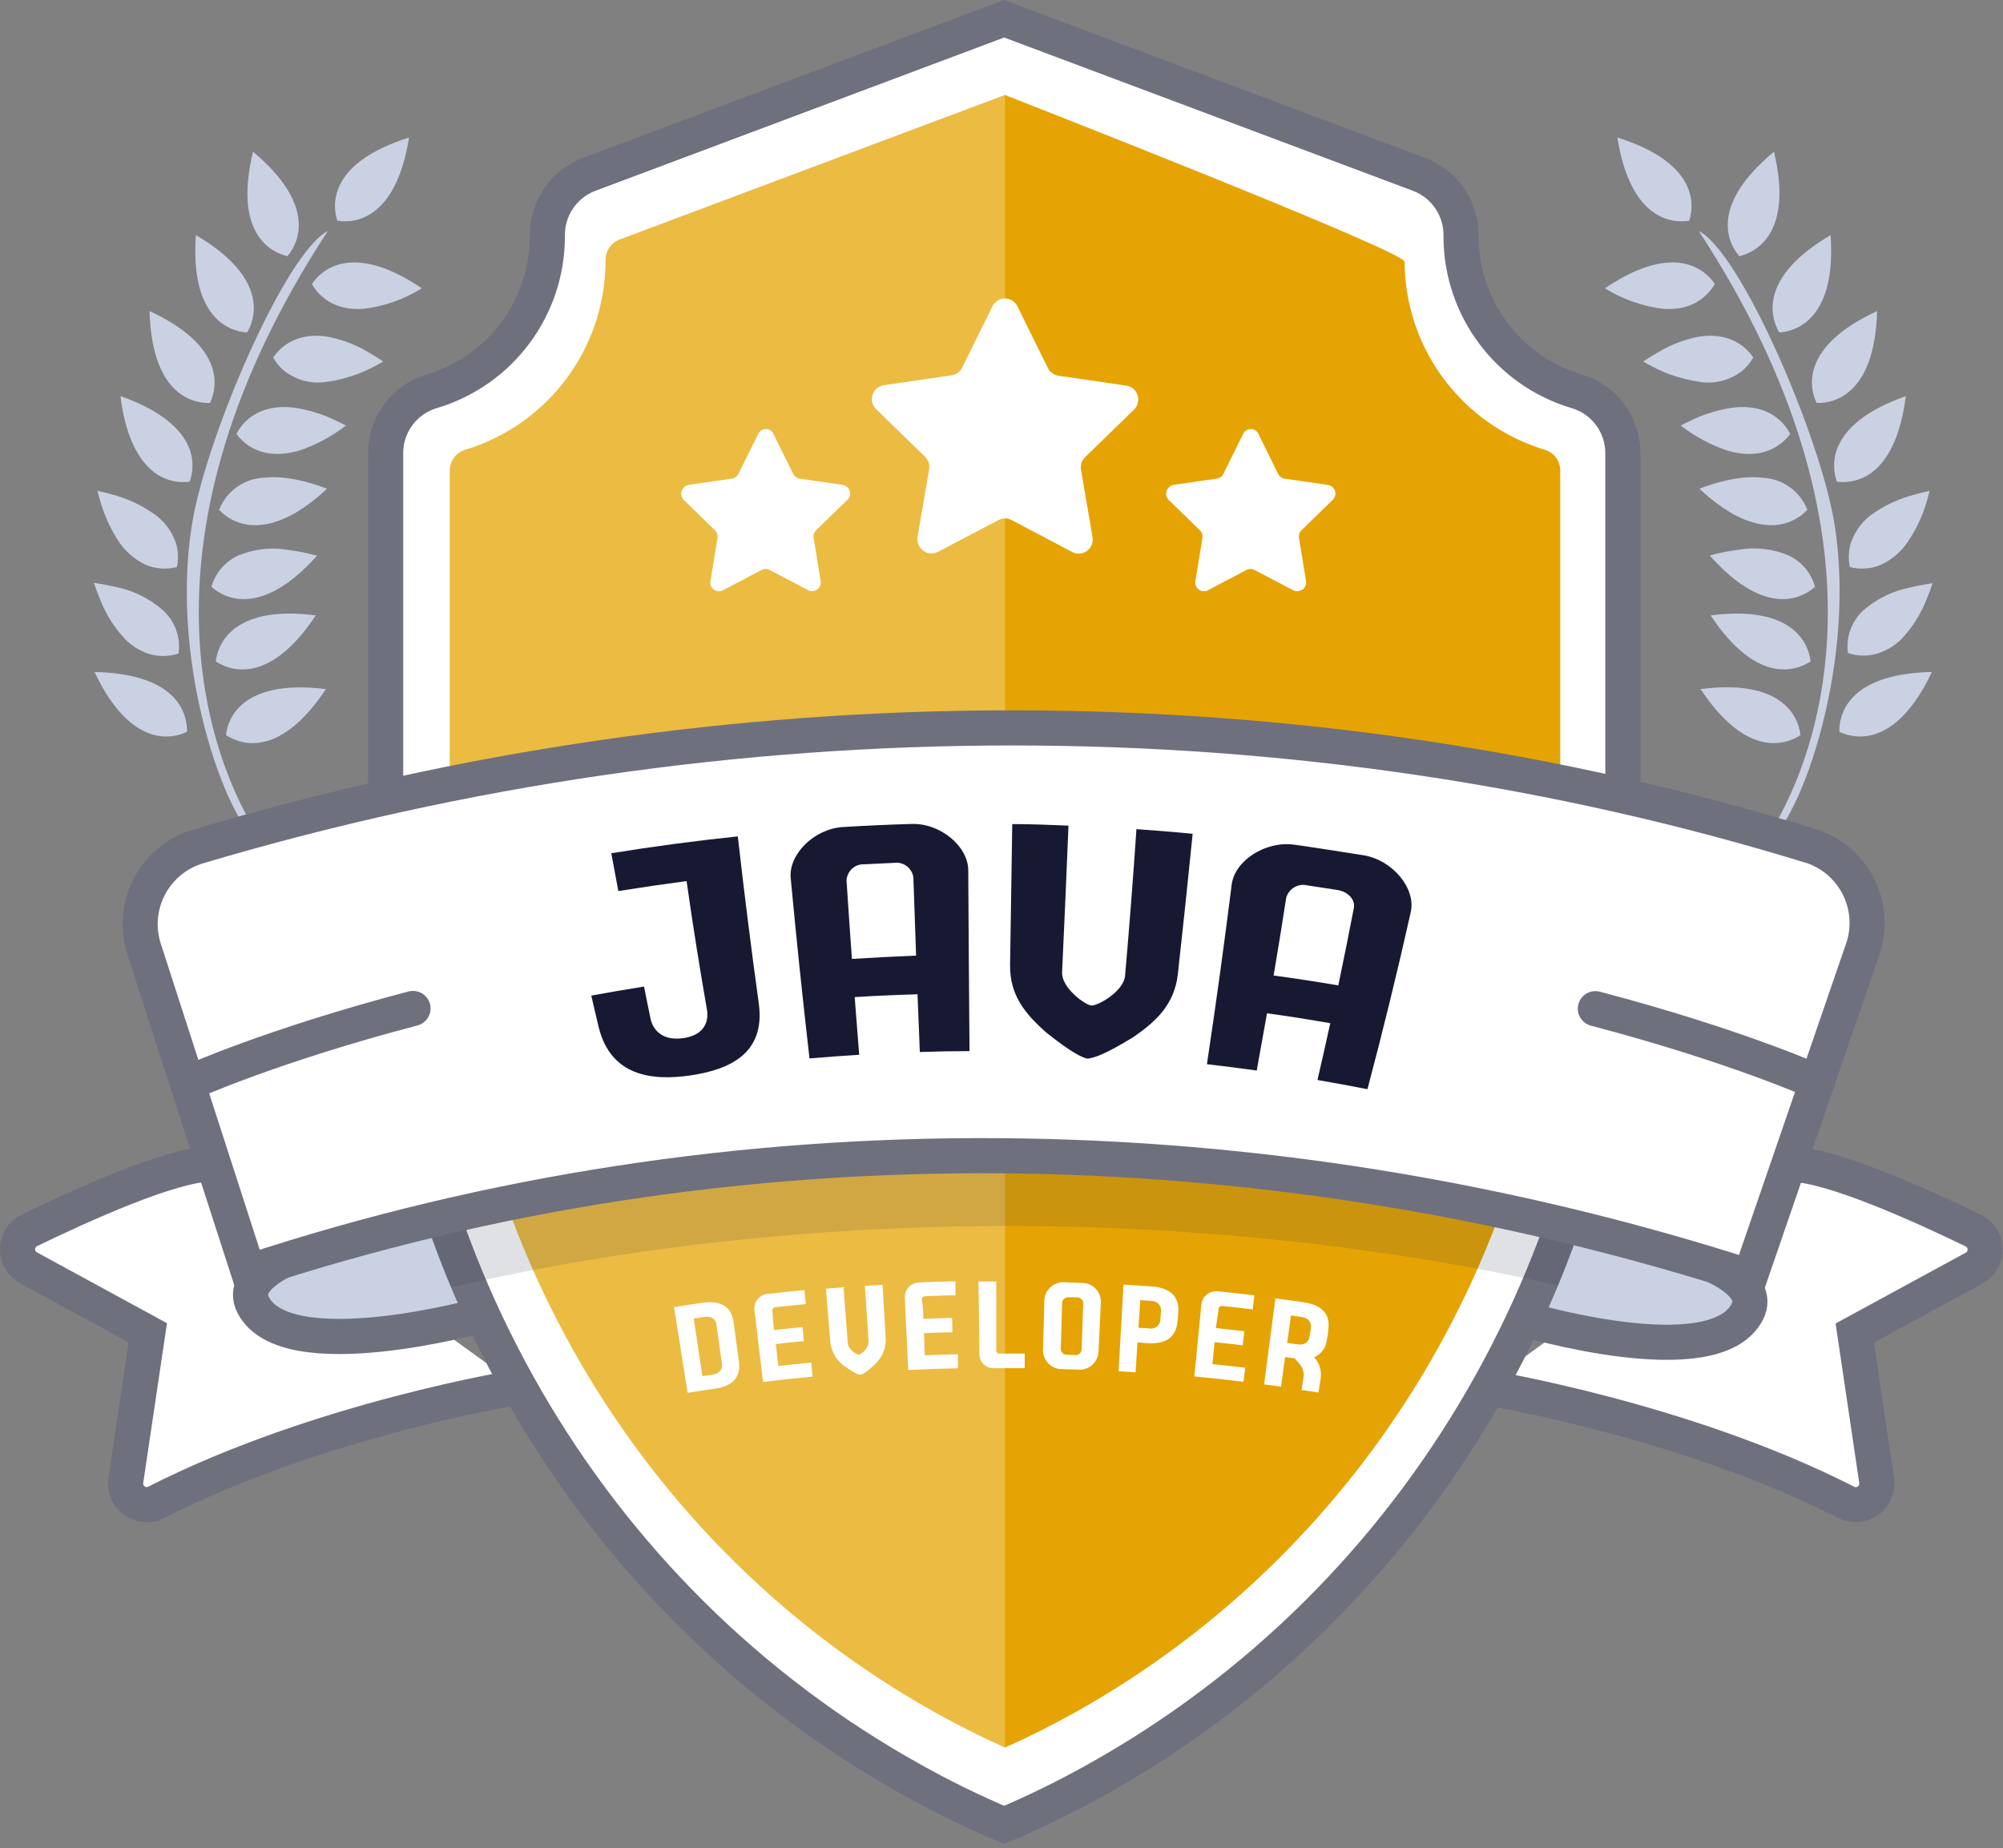 <?xml version="1.0" encoding="UTF-8"?>
<svg width="285px" height="263px" viewBox="0 0 285 263" version="1.1" xmlns="http://www.w3.org/2000/svg" xmlns:xlink="http://www.w3.org/1999/xlink">
    <rect x="0" y="0" width="285" height="263" fill="#808080" stroke="none"/>
    <!-- Generator: Sketch 51.2 (57519) - http://www.bohemiancoding.com/sketch -->
    <title>java dev</title>
    <desc>Created with Sketch.</desc>
    <defs></defs>
    <g id="Page-1" stroke="none" stroke-width="1" fill="none" fill-rule="evenodd">
        <g id="java-dev" transform="translate(2, 2)" fill-rule="nonzero">
            <path d="M209,195.38 C209,195.38 237.43,199.94 260.71,211.82 C261.708,212.319 262.901,212.222 263.806,211.569 C264.711,210.916 265.178,209.815 265.02,208.71 L261.91,187.71 L278.91,178.46 C279.89,177.921 280.489,176.882 280.464,175.764 C280.438,174.645 279.793,173.634 278.79,173.14 C271.48,169.59 258.48,163.71 252.91,163.71" id="Shape" stroke="#6E707E" stroke-width="5" fill="#FFFFFF"></path>
            <path d="M71.9,195.38 C71.9,195.38 43.48,199.94 20.2,211.82 C18.73,212.547 16.948,211.959 16.2,210.5 C15.913,209.936 15.811,209.295 15.91,208.67 L19.03,187.67 L2.05,178.42 C1.07,177.881 0.471,176.842 0.496,175.724 C0.522,174.605 1.167,173.594 2.17,173.1 C9.48,169.55 22.42,163.67 28,163.67" id="Shape" stroke="#6E707E" stroke-width="5" fill="#FFFFFF"></path>
            <path d="M61.48,171.15 C61.48,171.15 30,175.67 34,183.67 C38.62,192.9 66.5,185.17 66.5,185.17 L61.48,171.15 Z" id="Shape" stroke="#6E707E" stroke-width="5" fill="#CAD1E3"></path>
            <path d="M219.48,172.15 C219.48,172.15 250.63,176.65 246.63,184.65 C242.01,193.88 214.63,185.65 214.63,185.65 L219.48,172.15 Z" id="Shape" stroke="#6E707E" stroke-width="5" fill="#CAD1E3"></path>
            <path d="M259,72.45 C257,60.18 245.74,33.95 239.71,30.87 C268.36,74.64 256.91,106.18 248.99,117.87 C253,117.45 262.48,93.79 259,72.45 Z" id="Shape" fill="#CAD1E3"></path>
            <path d="M259.72,102.15 C262.18,103.32 267.14,103.83 271.72,95.87 C272.11,95.19 272.49,94.45 272.88,93.63 C271.621,93.654 270.366,93.757 269.12,93.94 C261.07,95.13 259.66,99.56 259.72,102.15 Z" id="Shape" fill="#CAD1E3"></path>
            <path d="M264.73,70.93 C263.171,71.939 261.993,73.437 261.38,75.19 C261.019,76.325 260.96,77.535 261.21,78.7 C262.685,79.088 264.248,78.972 265.65,78.37 C267.353,77.574 268.778,76.285 269.74,74.67 C270.706,73.172 271.467,71.551 272,69.85 C272.2,69.23 272.39,68.58 272.57,67.85 C271.71,68.043 270.91,68.243 270.17,68.45 C268.235,68.98 266.399,69.817 264.73,70.93 Z" id="Shape" fill="#CAD1E3"></path>
            <path d="M263.07,84.91 C262.183,85.762 261.526,86.825 261.16,88 C260.879,88.953 260.804,89.955 260.94,90.94 C262.31,91.401 263.79,91.419 265.17,90.99 C266.419,90.593 267.558,89.911 268.5,89 C270.081,87.343 271.318,85.388 272.14,83.25 C272.43,82.56 272.72,81.81 272.98,81 C271.86,81.16 270.84,81.36 269.91,81.58 C267.373,82.058 265.011,83.208 263.07,84.91 Z" id="Shape" fill="#CAD1E3"></path>
            <path d="M228.13,17.57 C229.91,28.8 235.45,29.88 238.36,29.41 C239.25,26.6 239,21 228.13,17.57 Z" id="Shape" fill="#CAD1E3"></path>
            <path d="M245.48,34.46 C248.35,33.78 253.06,30.65 250.41,19.59 C241.63,26.89 243.53,32.2 245.48,34.46 Z" id="Shape" fill="#CAD1E3"></path>
            <path d="M256.48,55.35 C259.42,55.44 264.78,53.64 265.09,42.27 C254.73,47.05 255.2,52.67 256.48,55.35 Z" id="Shape" fill="#CAD1E3"></path>
            <path d="M254.19,102.61 C253.84,99.68 251.25,94.61 239.97,96.07 C246.25,105.55 251.73,104.24 254.19,102.61 Z" id="Shape" fill="#CAD1E3"></path>
            <path d="M251.17,45.32 C254.11,45.12 259.26,42.81 258.47,31.46 C248.66,37.22 249.67,42.78 251.17,45.32 Z" id="Shape" fill="#CAD1E3"></path>
            <path d="M259.88,60.85 C258.886,62.584 258.696,64.665 259.36,66.55 C261.426,66.81 263.498,66.122 265,64.68 C266.83,62.96 268.48,59.85 269.17,54.38 C263.82,56.26 261.11,58.61 259.88,60.85 Z" id="Shape" fill="#CAD1E3"></path>
            <path d="M246.11,50.59 C246.649,50.098 247.108,49.524 247.47,48.89 C246.39,47.27 244.04,45.29 239.88,45.89 C237.838,46.258 235.877,46.986 234.09,48.04 C233.36,48.45 232.6,48.91 231.82,49.44 C234.258,50.949 236.982,51.937 239.82,52.34 C242.072,52.714 244.375,52.074 246.11,50.59 Z" id="Shape" fill="#CAD1E3"></path>
            <path d="M242,38.42 C240.5,36.18 236.55,33.24 228.71,37.58 C227.96,38 227.18,38.47 226.36,39.03 C228.853,40.577 231.649,41.57 234.56,41.94 C238.78,42.3 241,40.12 242,38.42 Z" id="Shape" fill="#CAD1E3"></path>
            <path d="M251.48,61.05 C251.945,60.673 252.362,60.24 252.72,59.76 C251.78,57.92 249.47,55.5 244.72,55.99 C242.479,56.29 240.305,56.966 238.29,57.99 C237.91,58.17 237.53,58.35 237.14,58.56 C239.163,60.131 241.439,61.345 243.87,62.15 C247.48,63.19 249.94,62.28 251.48,61.05 Z" id="Shape" fill="#CAD1E3"></path>
            <path d="M254.16,82.8 C254.931,82.498 255.642,82.061 256.26,81.51 C255.962,80.442 255.418,79.459 254.67,78.64 C254.097,78.023 253.42,77.512 252.67,77.13 C250.385,76.12 247.851,75.811 245.39,76.24 C244.001,76.407 242.627,76.681 241.28,77.06 C247,83.52 251.41,83.87 254.16,82.8 Z" id="Shape" fill="#CAD1E3"></path>
            <path d="M255.16,70.55 C254.149,67.952 251.722,66.176 248.94,66 C246.69,65.72 243.72,66.07 239.8,67.55 L240.38,68.08 C241.566,69.149 242.848,70.106 244.21,70.94 C249.94,74.26 253.53,72.3 255.16,70.55 Z" id="Shape" fill="#CAD1E3"></path>
            <path d="M255.63,92.12 C255.28,89.19 252.68,84.12 241.4,85.58 C247.69,95.06 253.17,93.76 255.63,92.12 Z" id="Shape" fill="#CAD1E3"></path>
            <path d="M25.35,72.45 C27.35,60.18 38.62,33.95 44.65,30.87 C16,74.64 27.45,106.18 35.37,117.87 C31.31,117.45 21.82,93.79 25.35,72.45 Z" id="Shape" fill="#CAD1E3"></path>
            <path d="M24.61,102.15 C22.15,103.32 17.19,103.83 12.61,95.87 C12.22,95.19 11.84,94.45 11.45,93.63 C12.709,93.653 13.965,93.756 15.21,93.94 C23.26,95.13 24.67,99.56 24.61,102.15 Z" id="Shape" fill="#CAD1E3"></path>
            <path d="M19.6,70.93 C21.183,71.924 22.382,73.426 23,75.19 C23.371,76.324 23.43,77.536 23.17,78.7 C21.695,79.087 20.132,78.971 18.73,78.37 C17.031,77.568 15.607,76.281 14.64,74.67 C13.699,73.165 12.956,71.545 12.43,69.85 C12.23,69.23 12.04,68.58 11.86,67.85 C12.72,68.043 13.52,68.243 14.26,68.45 C16.161,68.986 17.964,69.823 19.6,70.93 Z" id="Shape" fill="#CAD1E3"></path>
            <path d="M21.26,84.91 C22.154,85.759 22.815,86.823 23.18,88 C23.47,88.972 23.545,89.996 23.4,91 C22.027,91.461 20.544,91.479 19.16,91.05 C17.91,90.633 16.773,89.931 15.84,89 C14.253,87.328 13.016,85.356 12.2,83.2 C11.92,82.533 11.64,81.783 11.36,80.95 C12.49,81.11 13.5,81.31 14.43,81.53 C16.97,82.021 19.329,83.189 21.26,84.91 Z" id="Shape" fill="#CAD1E3"></path>
            <path d="M56.2,17.57 C54.42,28.8 48.88,29.88 46,29.41 C45.08,26.6 45.35,21 56.2,17.57 Z" id="Shape" fill="#CAD1E3"></path>
            <path d="M38.9,34.46 C36,33.78 31.33,30.65 34,19.59 C42.71,26.89 40.8,32.2 38.9,34.46 Z" id="Shape" fill="#CAD1E3"></path>
            <path d="M27.88,55.35 C24.94,55.44 19.59,53.64 19.28,42.27 C29.6,47.05 29.14,52.67 27.88,55.35 Z" id="Shape" fill="#CAD1E3"></path>
            <path d="M30.15,102.61 C30.48,99.67 33.09,94.67 44.37,96.07 C38.09,105.55 32.6,104.24 30.15,102.61 Z" id="Shape" fill="#CAD1E3"></path>
            <path d="M33.16,45.32 C30.22,45.12 25.07,42.81 25.87,31.46 C35.67,37.22 34.66,42.78 33.16,45.32 Z" id="Shape" fill="#CAD1E3"></path>
            <path d="M24.48,60.85 C25.476,62.584 25.663,64.667 24.99,66.55 C22.909,66.825 20.816,66.133 19.31,64.67 C17.47,62.95 15.82,59.84 15.14,54.37 C20.48,56.26 23.22,58.61 24.48,60.85 Z" id="Shape" fill="#CAD1E3"></path>
            <path d="M38.22,50.59 C37.686,50.095 37.231,49.522 36.87,48.89 C37.95,47.27 40.3,45.29 44.46,45.89 C46.502,46.258 48.463,46.986 50.25,48.04 C50.97,48.45 51.73,48.91 52.51,49.44 C50.074,50.952 47.349,51.94 44.51,52.34 C42.258,52.711 39.957,52.071 38.22,50.59 Z" id="Shape" fill="#CAD1E3"></path>
            <path d="M42.38,38.42 C43.88,36.18 47.83,33.24 55.67,37.58 C56.42,38 57.2,38.47 58.02,39.03 C55.529,40.58 52.731,41.573 49.82,41.94 C45.56,42.3 43.34,40.12 42.38,38.42 Z" id="Shape" fill="#CAD1E3"></path>
            <path d="M32.87,61.05 C32.41,60.67 31.997,60.237 31.64,59.76 C32.58,57.92 34.89,55.5 39.64,55.99 C41.881,56.29 44.055,56.966 46.07,57.99 C46.45,58.17 46.83,58.35 47.22,58.56 C45.197,60.131 42.921,61.345 40.49,62.15 C36.87,63.19 34.4,62.28 32.87,61.05 Z" id="Shape" fill="#CAD1E3"></path>
            <path d="M30.18,82.8 C29.409,82.498 28.698,82.061 28.08,81.51 C28.382,80.453 28.926,79.48 29.67,78.67 C30.243,78.053 30.92,77.542 31.67,77.16 C33.97,76.14 36.523,75.83 39,76.27 C40.389,76.437 41.763,76.711 43.11,77.09 C37.34,83.52 32.93,83.87 30.18,82.8 Z" id="Shape" fill="#CAD1E3"></path>
            <path d="M29.17,70.55 C30.187,67.956 32.61,66.184 35.39,66 C37.64,65.72 40.61,66.07 44.53,67.55 L43.95,68.08 C42.768,69.153 41.485,70.111 40.12,70.94 C34.39,74.26 30.8,72.3 29.17,70.55 Z" id="Shape" fill="#CAD1E3"></path>
            <path d="M28.7,92.12 C29.06,89.19 31.7,84.12 42.93,85.58 C36.65,95.06 31.16,93.76 28.7,92.12 Z" id="Shape" fill="#CAD1E3"></path>
            <path d="M222.28,53.67 C212.562,50.754 205.903,41.816 205.89,31.67 L205.89,31.61 C205.961,27.738 203.603,24.234 199.99,22.84 L140.88,0.67 L81.77,22.84 C78.16,24.237 75.808,27.74 75.88,31.61 L75.88,31.67 C75.866,41.818 69.202,50.758 59.48,53.67 C55.587,54.802 52.899,58.356 52.87,62.41 L52.87,122.41 C52.87,175.71 81.21,225.41 127.78,251.3 C132.024,253.678 136.398,255.818 140.88,257.71 C145.369,255.811 149.749,253.664 154,251.28 C200.57,225.33 228.91,175.67 228.91,122.37 L228.91,62.43 C228.891,58.362 226.19,54.794 222.28,53.67 Z" id="Shape" stroke="#6E707E" stroke-width="5" fill="#FFFFFF"></path>
            <path d="M141,11.52 L86.09,32.12 C84.882,32.616 84.114,33.815 84.17,35.12 C84.152,47.482 76.072,58.386 64.25,62 C62.958,62.357 62.048,63.511 62,64.85 L62,122.67 C62,172.38 88.53,218.03 131.22,241.79 C134.49,243.61 137.77,245.26 141,246.7 C144.25,245.26 147.53,243.61 150.81,241.79 C193.5,218 220,172.38 220,122.67 L220,64.87 C219.964,63.529 219.061,62.367 217.77,62 C205.981,58.415 197.906,47.562 197.86,35.24 C197.85,33.74 141,11.52 141,11.52 Z" id="Shape" fill="#E5A403"></path>
            <path d="M141,11.54 L86.09,32.12 C84.882,32.616 84.114,33.815 84.17,35.12 C84.152,47.482 76.072,58.386 64.25,62 C62.958,62.357 62.048,63.511 62,64.85 L62,122.67 C62,172.38 88.53,218.03 131.22,241.79 C134.49,243.61 137.77,245.26 141,246.7 L141,11.7 L141,11.54 Z" id="Shape" fill-opacity="0.25" fill="#FFFFFF"></path>
            <path d="M228,121 C171,108.17 110.31,108.45 52,121.71 L52,122.39 C52,142.66 54.55,163.09 62.19,181.21 C112.42,169.6 169.35,169.63 219.63,180.92 C227.14,162.92 228,142.49 228,122.39 L228,121 Z" id="Shape" fill="#323A4F" opacity="0.15"></path>
            <path d="M142.75,41.57 L147.11,50.4 C147.402,50.974 147.953,51.373 148.59,51.47 L158.34,52.89 C159.421,53.102 160.128,54.148 159.92,55.23 C159.852,55.604 159.678,55.951 159.42,56.23 L152.36,63.1 C151.91,63.555 151.706,64.199 151.81,64.83 L153.47,74.54 C153.535,75.066 153.388,75.597 153.062,76.015 C152.736,76.434 152.256,76.705 151.73,76.77 C151.358,76.82 150.979,76.761 150.64,76.6 L141.92,72 C141.346,71.705 140.664,71.705 140.09,72 L131.38,76.58 C130.895,76.803 130.341,76.822 129.842,76.635 C129.342,76.447 128.938,76.067 128.72,75.58 C128.561,75.233 128.499,74.849 128.54,74.47 L130.21,64.76 C130.311,64.127 130.103,63.484 129.65,63.03 L122.59,56.16 C122.092,55.627 121.924,54.866 122.151,54.173 C122.378,53.48 122.964,52.966 123.68,52.83 L133.42,51.41 C134.058,51.321 134.609,50.92 134.89,50.34 L139.25,41.51 C139.507,41.046 139.938,40.703 140.448,40.556 C140.959,40.41 141.506,40.473 141.97,40.73 C142.306,40.928 142.578,41.22 142.75,41.57 Z" id="Shape" fill="#FFFFFF"></path>
            <path d="M108.11,59.87 L110.86,65.44 C111.039,65.806 111.387,66.06 111.79,66.12 L117.94,67.01 C118.6,67.132 119.043,67.757 118.94,68.42 C118.901,68.687 118.774,68.933 118.58,69.12 L114.13,73.46 C113.837,73.742 113.703,74.15 113.77,74.55 L114.77,80.68 C114.828,81.002 114.755,81.335 114.567,81.603 C114.38,81.871 114.093,82.054 113.77,82.11 C113.508,82.152 113.24,82.114 113,82 L107.5,79.11 C107.144,78.92 106.716,78.92 106.36,79.11 L100.88,82 C100.278,82.317 99.532,82.09 99.21,81.49 C99.081,81.248 99.039,80.969 99.09,80.7 L100.09,74.57 C100.162,74.171 100.03,73.763 99.74,73.48 L95.29,69.14 C95.056,68.909 94.924,68.594 94.924,68.265 C94.924,67.936 95.056,67.621 95.29,67.39 C95.477,67.185 95.727,67.048 96,67 L102.14,66.11 C102.546,66.057 102.896,65.8 103.07,65.43 L105.83,59.86 C105.943,59.554 106.172,59.304 106.469,59.168 C106.765,59.031 107.104,59.017 107.41,59.13 C107.742,59.26 107.998,59.532 108.11,59.87 Z" id="Shape" fill="#FFFFFF"></path>
            <path d="M177.11,59.87 L179.86,65.44 C180.039,65.806 180.387,66.06 180.79,66.12 L186.94,67.01 C187.268,67.055 187.565,67.229 187.764,67.494 C187.964,67.759 188.048,68.092 188,68.42 C187.961,68.687 187.834,68.933 187.64,69.12 L183.19,73.46 C182.897,73.742 182.763,74.15 182.83,74.55 L183.83,80.68 C183.888,81.002 183.815,81.335 183.627,81.603 C183.44,81.871 183.153,82.054 182.83,82.11 C182.549,82.165 182.257,82.126 182,82 L176.5,79.11 C176.144,78.92 175.716,78.92 175.36,79.11 L169.88,82 C169.278,82.317 168.532,82.09 168.21,81.49 C168.081,81.248 168.039,80.969 168.09,80.7 L169.09,74.57 C169.162,74.171 169.03,73.763 168.74,73.48 L164.29,69.14 C164.056,68.909 163.924,68.594 163.924,68.265 C163.924,67.936 164.056,67.621 164.29,67.39 C164.477,67.185 164.727,67.048 165,67 L171.14,66.11 C171.546,66.057 171.896,65.8 172.07,65.43 L174.83,59.86 C174.943,59.554 175.172,59.304 175.469,59.168 C175.765,59.031 176.104,59.017 176.41,59.13 C176.742,59.26 176.998,59.532 177.11,59.87 Z" id="Shape" fill="#FFFFFF"></path>
            <path d="M247,179.72 C177.78,157.47 102.48,156.23 33.35,179.01 L18.51,133.1 C16.571,127.161 19.715,120.757 25.6,118.66 L26.07,118.5 C101.63,96 182.8,95.91 256,118.5 C261.995,120.629 265.129,127.215 263,133.21 L262.94,133.38 L247,179.72 Z" id="Shape" stroke="#6E707E" stroke-width="5" fill="#FFFFFF" stroke-linecap="round"></path>
            <path d="M25.16,152 C25.16,152 36.72,146.78 56.76,141.52" id="Shape" stroke="#6E707E" stroke-width="5" fill="#FFFFFF" stroke-linecap="round"></path>
            <path d="M225,141.55 C245,146.81 256.6,152.03 256.6,152.03" id="Shape" stroke="#6E707E" stroke-width="5" fill="#FFFFFF" stroke-linecap="round"></path>
            <path d="M103.14,191.79 C103.49,194.45 101.68,195.35 99.71,195.63 C98.16,195.86 97.39,195.97 95.84,196.22 C95.07,191.34 94.69,188.9 93.91,184.02 C95.52,183.76 96.33,183.64 97.91,183.41 C99.97,183.11 102.03,183.51 102.38,186.16 L103.14,191.79 Z M99.94,186.49 C99.94,186.27 99.68,185.21 98.23,185.42 L96.71,185.64 C97.21,188.92 97.45,190.56 97.94,193.84 L99.42,193.62 C100.82,193.42 100.76,192.35 100.73,192.12 L99.94,186.49 Z" id="Shape" fill="#FFFFFF"></path>
            <path d="M108.13,187.28 C109.75,187.1 110.56,187.02 112.19,186.86 L112.39,188.86 C110.77,189.01 109.97,189.1 108.39,189.28 L108.74,192.4 C110.61,192.19 111.55,192.09 113.43,191.91 C113.51,192.72 113.54,193.12 113.62,193.91 C110.8,194.18 109.39,194.33 106.57,194.67 C106.08,190.58 105.84,188.53 105.35,184.44 C105.221,183.3 106.04,182.271 107.18,182.14 L107.25,182.14 C109.33,181.9 110.37,181.79 112.45,181.59 C112.53,182.41 112.57,182.82 112.64,183.59 L108.28,184.04 C108.168,184.05 108.065,184.104 107.994,184.191 C107.923,184.277 107.889,184.389 107.9,184.5 C108,185.63 108,186.2 108.13,187.28 Z" id="Shape" fill="#FFFFFF"></path>
            <path d="M118.25,192.49 C117.062,191.709 116.291,190.434 116.15,189.02 C115.9,185.97 115.77,184.45 115.51,181.4 C116.51,181.31 117.02,181.27 118.03,181.2 L118.63,189.2 C118.7,190.04 119.93,190.82 120.23,190.8 C120.968,190.475 121.484,189.789 121.59,188.99 C121.38,185.81 121.27,184.21 121.06,180.99 L123.58,180.84 C123.76,183.89 123.85,185.42 124.02,188.47 C124.091,189.889 123.509,191.263 122.44,192.2 C122.44,192.2 121.05,193.59 120.44,193.63 C119.83,193.67 118.29,192.5 118.25,192.49 Z" id="Shape" fill="#FFFFFF"></path>
            <path d="M129.39,185.69 C131.02,185.63 131.84,185.6 133.47,185.56 L133.52,187.61 C131.9,187.61 131.09,187.67 129.47,187.73 C129.52,188.99 129.54,189.61 129.59,190.87 C131.47,190.8 132.41,190.77 134.3,190.73 L134.3,192.73 C131.47,192.79 130.06,192.84 127.23,192.97 C127.03,188.85 126.94,186.8 126.74,182.68 C126.7,181.531 127.592,180.564 128.74,180.51 C130.82,180.42 131.87,180.39 133.95,180.35 L133.95,182.35 C132.2,182.35 131.32,182.42 129.57,182.48 C129.34,182.491 129.16,182.68 129.16,182.91 C129.35,184.06 129.36,184.63 129.39,185.69 Z" id="Shape" fill="#FFFFFF"></path>
            <path d="M143.8,190.63 L143.8,192.71 L139.28,192.71 C138.229,192.674 137.386,191.831 137.35,190.78 C137.35,186.62 137.27,184.54 137.22,180.38 L139.75,180.38 L139.75,190.22 C139.75,190.452 139.938,190.64 140.17,190.64 L143.8,190.64 L143.8,190.63 Z" id="Shape" fill="#FFFFFF"></path>
            <path d="M146.59,183 C146.689,181.632 147.791,180.552 149.16,180.48 L152.24,180.59 C153.612,180.729 154.652,181.891 154.64,183.27 C154.51,186.14 154.44,187.58 154.3,190.46 C154.188,191.798 153.11,192.85 151.77,192.93 L148.77,192.83 C147.431,192.674 146.416,191.548 146.4,190.2 C146.5,187.29 146.53,185.85 146.59,183 Z M152.13,183.49 C152.136,183.028 151.772,182.646 151.31,182.63 L150,182.63 C149.78,182.616 149.563,182.691 149.398,182.837 C149.233,182.984 149.133,183.19 149.12,183.41 C149.05,186.02 149.01,187.33 148.94,189.94 C148.932,190.158 149.011,190.369 149.159,190.529 C149.307,190.688 149.512,190.782 149.73,190.79 L151.03,190.84 C151.49,190.857 151.878,190.5 151.9,190.04 L152.13,183.49 Z" id="Shape" fill="#FFFFFF"></path>
            <path d="M159.85,189.05 L159.58,193.3 L157.16,193.15 L157.86,180.82 L161.86,181.08 C163.93,181.23 165.86,182.08 165.65,184.77 C165.65,185.3 165.58,185.56 165.54,186.09 C165.31,188.75 163.27,189.29 161.26,189.15 L159.85,189.05 Z M161.48,187.05 C161.856,187.132 162.249,187.048 162.559,186.821 C162.869,186.593 163.066,186.243 163.1,185.86 L163.2,184.54 C163.2,184.31 163.2,183.23 161.76,183.13 L160.25,183.03 C160.15,184.59 160.09,185.38 159.99,186.95 L161.48,187.05 Z" id="Shape" fill="#FFFFFF"></path>
            <path d="M171,187 C172.62,187.17 173.44,187.26 175.06,187.45 C174.96,188.27 174.92,188.67 174.82,189.45 L170.82,189.01 C170.69,190.26 170.63,190.88 170.5,192.13 C172.37,192.32 173.31,192.43 175.18,192.65 C175.08,193.46 175.04,193.86 174.94,194.65 C172.12,194.31 170.71,194.16 167.94,193.89 C168.33,189.79 168.53,187.74 168.94,183.64 C169.061,182.494 170.083,181.659 171.23,181.77 L171.29,181.77 C173.37,181.98 174.41,182.1 176.48,182.35 C176.39,183.16 176.34,183.56 176.24,184.35 C174.5,184.14 173.63,184.04 171.88,183.86 C171.658,183.83 171.451,183.979 171.41,184.2 C171.23,185.42 171.16,186 171,187 Z" id="Shape" fill="#FFFFFF"></path>
            <path d="M186.8,188.63 C186.712,189.741 186.015,190.711 184.99,191.15 L185.22,191.44 C185.827,192.242 186.073,193.26 185.9,194.25 L185.6,196.18 L183.2,195.81 C183.31,195.11 183.36,194.76 183.46,194.06 C183.589,193.338 183.371,192.597 182.87,192.06 L182.23,191.32 L180.86,191.13 C180.63,192.81 180.51,193.66 180.27,195.35 L177.87,195.02 L179.47,182.78 C181.08,182.99 181.88,183.1 183.47,183.33 C185.52,183.62 187.41,184.61 186.99,187.25 C186.979,187.716 186.915,188.179 186.8,188.63 Z M182.63,189.32 C184.06,189.52 184.3,188.48 184.33,188.25 L184.53,186.94 C184.53,186.71 184.64,185.64 183.19,185.43 L181.69,185.21 C181.47,186.77 181.37,187.55 181.15,189.11 L182.63,189.32 Z" id="Shape" fill="#FFFFFF"></path>
            <path d="M95.69,123.39 C92.46,123.82 89.23,124.29 85.98,124.81 C85.653,123.01 85.32,121.217 84.98,119.43 C90.98,118.457 96.98,117.657 102.98,117.03 C103.88,124.99 104.88,132.953 105.98,140.92 C106.88,147.92 101.85,150.21 96.28,151.04 C90.71,151.87 84.92,151.11 83.2,144.24 C82.84,142.72 82.48,141.24 82.13,139.69 C84.63,139.23 87.13,138.8 89.64,138.4 C89.94,139.96 90.26,141.51 90.58,143.06 C90.68,143.58 91.47,146.3 95.25,145.74 C99.03,145.18 98.69,142.32 98.61,141.8 C97.537,135.667 96.563,129.53 95.69,123.39 Z" id="Shape" fill="#171933"></path>
            <path d="M128.55,139.5 C125.57,139.587 122.59,139.72 119.61,139.9 C119.817,142.64 120.03,145.377 120.25,148.11 C117.903,148.257 115.547,148.43 113.18,148.63 C112.2,140.097 111.31,131.557 110.51,123.01 C110.16,119.61 113.84,115.94 117.94,115.7 C121.2,115.5 124.46,115.353 127.72,115.26 C131.8,115.13 135.77,118.45 135.77,121.87 C135.817,130.437 135.877,139.01 135.95,147.59 C133.59,147.59 131.233,147.633 128.88,147.72 C128.76,144.98 128.65,142.24 128.55,139.5 Z M128.35,134.04 C128.21,130.32 128.09,126.6 127.96,122.87 C127.871,122.226 127.528,121.645 127.008,121.256 C126.487,120.867 125.832,120.703 125.19,120.8 L121,121 C120.353,120.965 119.719,121.19 119.24,121.626 C118.76,122.062 118.476,122.673 118.45,123.32 C118.69,127.027 118.947,130.743 119.22,134.47 C122.26,134.277 125.303,134.12 128.35,134 L128.35,134.04 Z" id="Shape" fill="#171933"></path>
            <path d="M146.85,144.93 C143.85,142.27 141.65,139.61 141.72,135.28 C141.833,128.613 141.937,121.947 142.03,115.28 C144.71,115.28 147.37,115.39 150.03,115.5 C149.75,122.46 149.447,129.423 149.12,136.39 C149.04,138.6 152.41,141.04 153.3,141.1 C154.19,141.16 157.88,139.1 158.08,136.88 C158.693,129.893 159.233,122.933 159.7,116 C162.38,116.19 165.06,116.4 167.7,116.66 C167.033,123.327 166.33,129.993 165.59,136.66 C165.09,140.97 162.5,143.37 159.17,145.66 C159.05,145.66 154.78,148.51 152.71,148.66 C150.81,148.24 147,145 146.85,144.93 Z" id="Shape" fill="#171933"></path>
            <path d="M187.28,143.61 C184.28,143.1 181.28,142.61 178.28,142.21 C177.81,144.93 177.28,147.64 176.82,150.35 C174.447,150.023 172.083,149.723 169.73,149.45 C171.01,140.943 172.183,132.43 173.25,123.91 C173.66,120.51 178.03,117.64 182.15,118.21 C185.43,118.67 188.74,119.21 192.03,119.72 C196.17,120.41 199.5,124.46 198.73,127.82 C196.85,136.22 194.797,144.617 192.57,153.01 C190.197,152.543 187.827,152.107 185.46,151.7 C186.087,149 186.693,146.303 187.28,143.61 Z M188.42,138.24 C189.193,134.567 189.93,130.9 190.63,127.24 C190.87,126.05 189.84,124.91 188.31,124.66 L184.06,124.01 C182.734,123.671 181.38,124.452 181.01,125.77 C180.443,129.45 179.847,133.137 179.22,136.83 C182.28,137.243 185.347,137.713 188.42,138.24 Z" id="Shape" fill="#171933"></path>
        </g>
    </g>
</svg>
